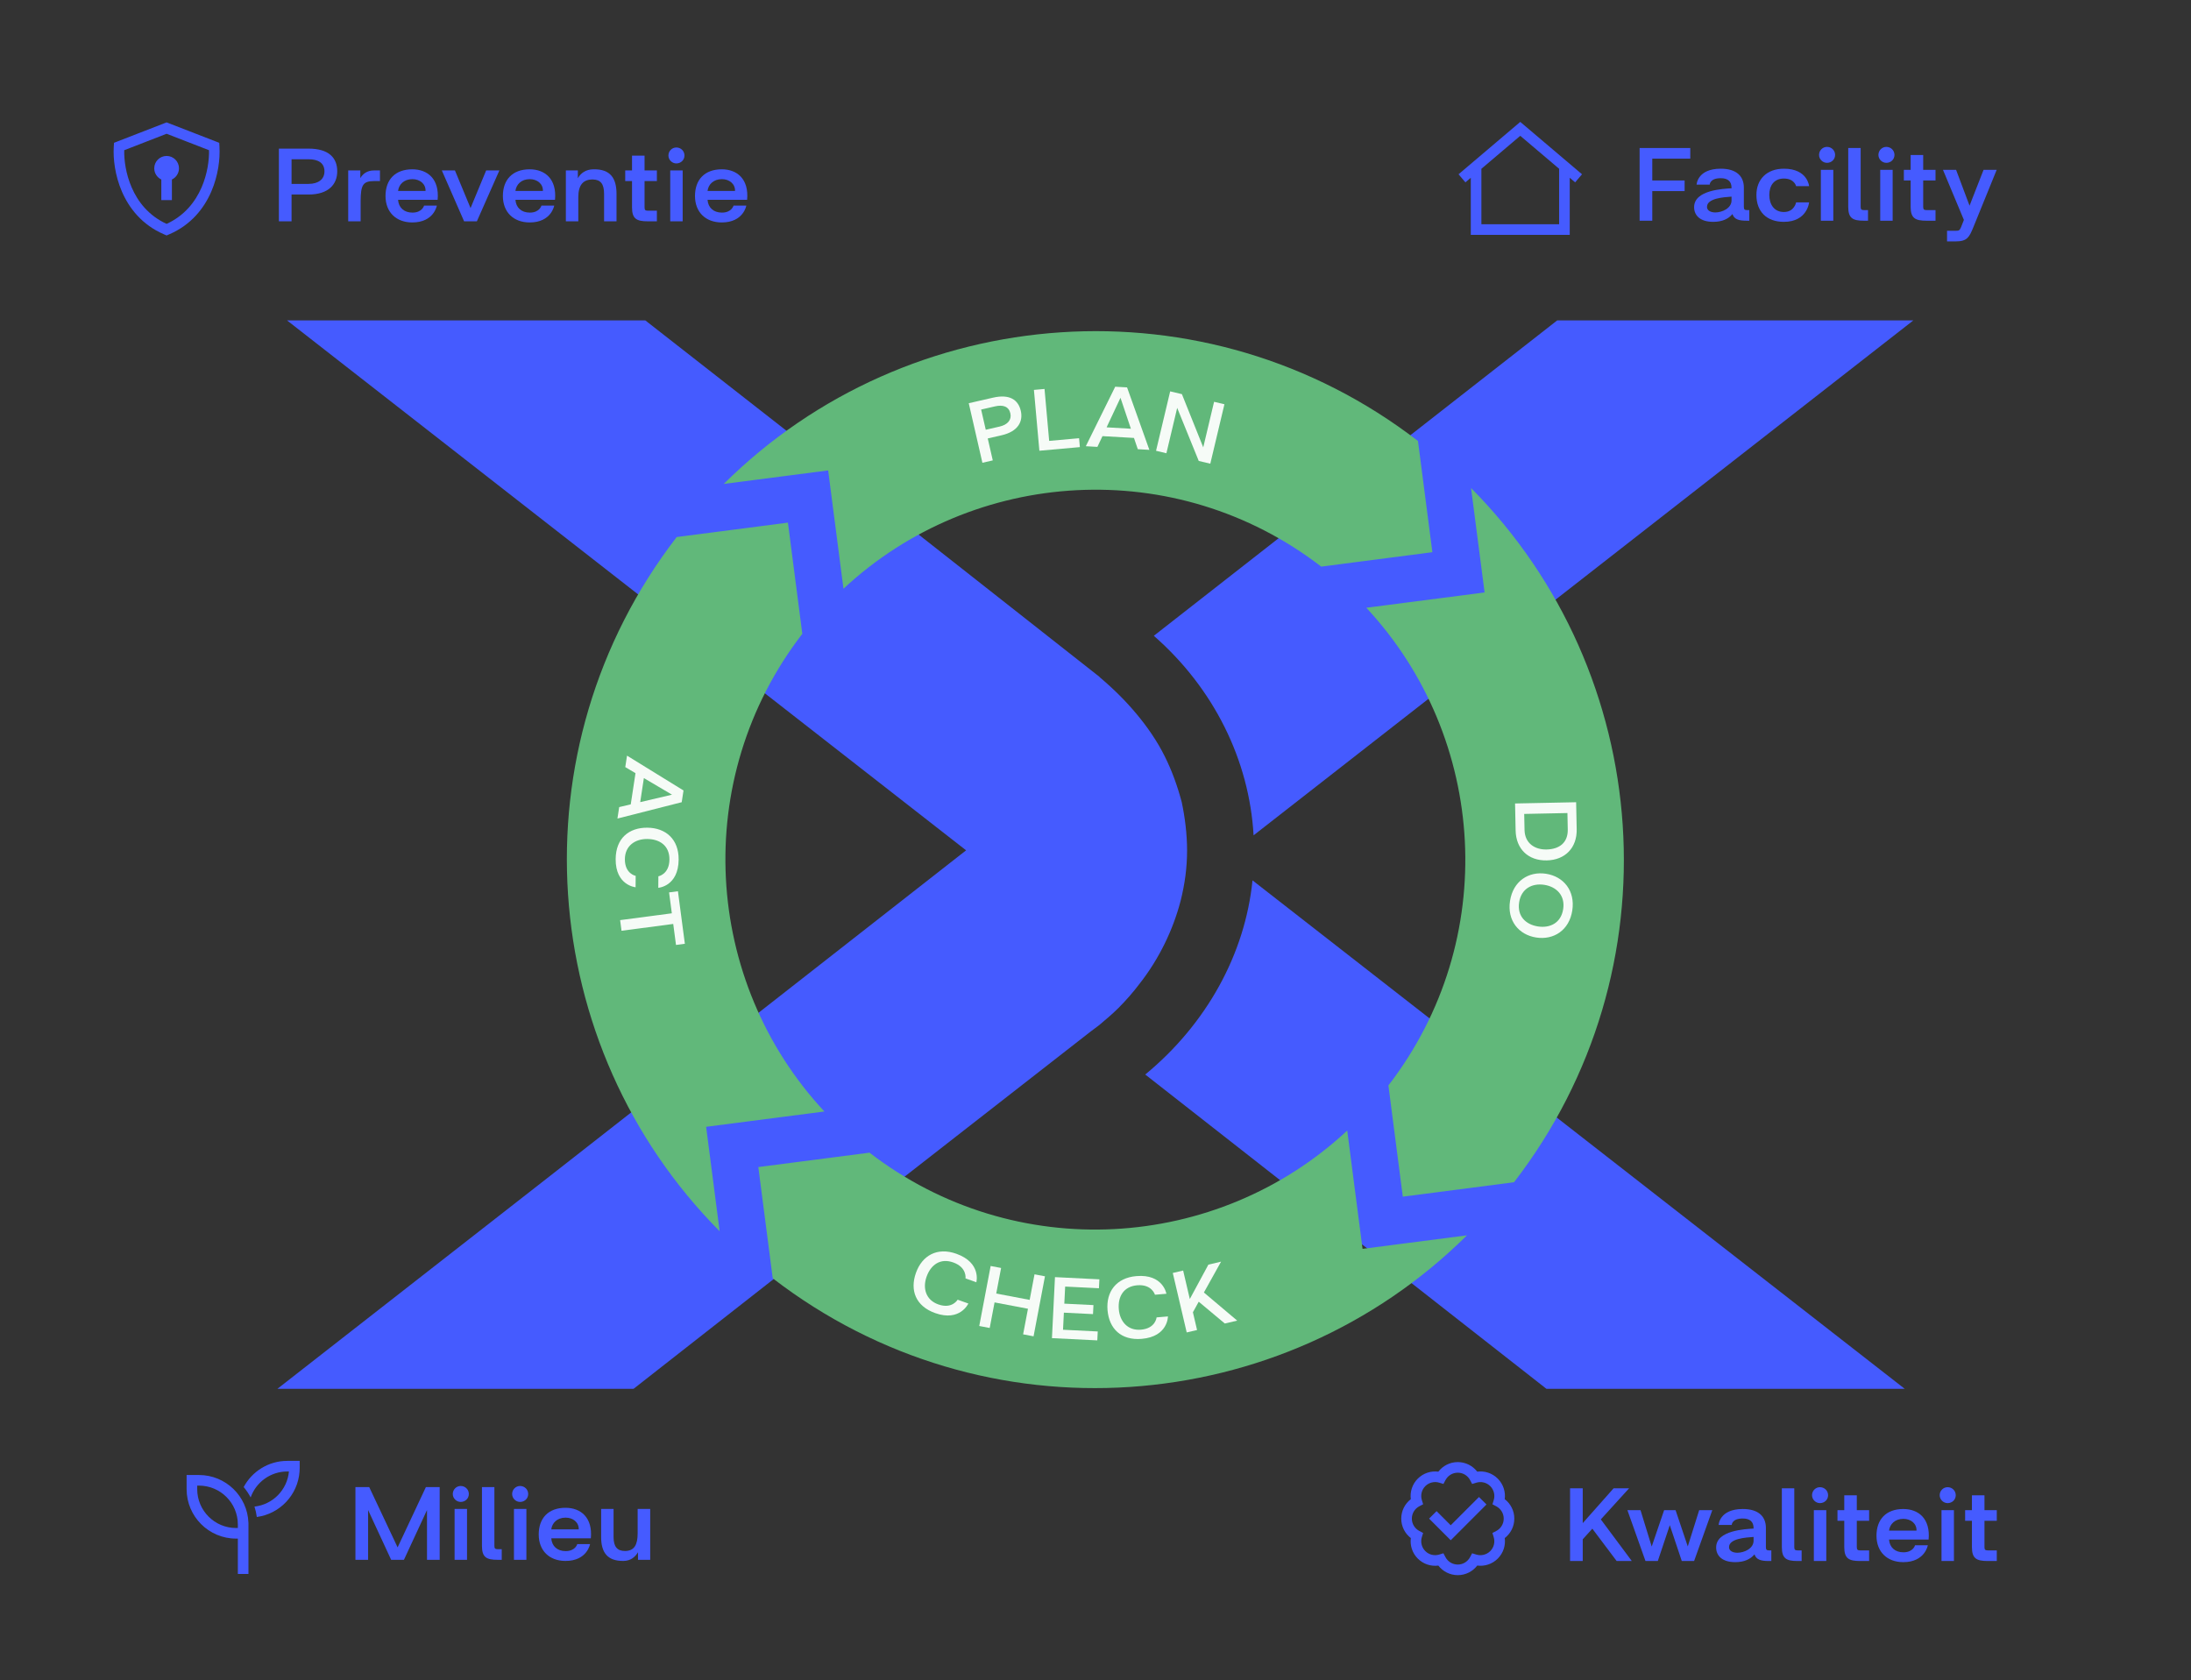 <?xml version="1.0" encoding="UTF-8"?>
<svg id="elements" xmlns="http://www.w3.org/2000/svg" viewBox="0 0 8390.42 6434.54">
  <rect x="0" y="0" width="8390.42" height="6434.54" fill="#333333" stroke="none"/>
  <defs>
    <style>
      .cls-1 {
        fill: #455BFF;
      }

      .cls-1, .cls-2, .cls-3 {
        stroke-width: 0px;
      }

      .cls-2 {
        fill: #fff;
        opacity: .94;
      }

      .cls-3 {
        fill: #61b87a;
      }
    </style>
  </defs>
  <g>
    <path class="cls-1" d="M5835.04,477.97l223.27,189.44-26.3,30.95-20.72-17.59v218.61h-378.88v-218.61l-20.64,17.59-26.3-30.95,223.27-189.44,13.11-11.16,13.11,11.16h.09ZM5821.85,520.09l-148.84,126.26v212.44h297.69v-212.44l-148.84-126.26Z"/>
    <path class="cls-1" d="M6327.38,607.54v83.57h123.84v40.7h-123.84v113.45h-48.5v-278.43h193.99v40.7h-145.49Z"/>
    <path class="cls-1" d="M6698.9,804.56v40.7h-9.96c-32.04,0-48.06-6.06-54.56-25.55-15.15,18.62-39.4,29.88-73.61,29.88-50.66,0-73.18-25.11-73.18-56.29,0-66.25,113.01-70.15,143.33-72.31v-1.73c0-25.11-14.72-36.81-41.57-36.81-42,0-42,24.68-42,24.68h-50.23s2.16-61.06,92.66-61.06c60.62,0,88.34,29.44,88.34,72.31v73.61c0,9.53,2.6,12.56,11.26,12.56h9.53ZM6630.92,767.75v-14.72c-31.18,2.16-94.4,6.5-93.96,39.4,0,13.86,13.86,20.79,31.18,21.22,27.28,0,62.79-16.46,62.79-45.9Z"/>
    <path class="cls-1" d="M6927.96,775.11s-6.93,74.48-96.56,74.48c-66.68,0-105.22-39.84-105.22-103.06,0-58.89,38.97-100.46,105.22-100.46,90.93,0,96.56,66.68,96.56,66.68h-49.8s-6.5-29.01-46.77-29.01c-36.81,0-55.86,25.98-55.86,62.79s19.05,65.39,55.86,65.39c40.27,0,46.77-36.81,46.77-36.81h49.8Z"/>
    <path class="cls-1" d="M6996.37,623.56c-16.46,0-30.31-13.86-30.31-30.31,0-17.32,13.86-30.74,30.31-30.74,17.32,0,31.18,13.42,31.18,30.74s-13.86,30.31-31.18,30.31ZM6972.99,845.26v-194.86h47.63v194.86h-47.63Z"/>
    <path class="cls-1" d="M7137.97,845.26c-43.73,0-60.19-9.96-60.19-53.69v-224.73h47.63v224.73c0,9.96,2.6,12.99,12.56,12.99h15.59v40.7h-15.59Z"/>
    <path class="cls-1" d="M7223.7,623.56c-16.46,0-30.31-13.86-30.31-30.31,0-17.32,13.86-30.74,30.31-30.74,17.32,0,31.18,13.42,31.18,30.74s-13.86,30.31-31.18,30.31ZM7200.31,845.26v-194.86h47.63v194.86h-47.63Z"/>
    <path class="cls-1" d="M7364.86,691.11v100.46c0,9.96,2.6,12.99,12.56,12.99h34.64v40.7h-34.64c-43.73,0-60.62-9.96-60.62-53.69v-100.46h-25.98v-40.7h25.98v-56.73h48.06v56.73h47.2v40.7h-47.2Z"/>
    <path class="cls-1" d="M7646.3,650.4l-89.63,220.4c-15.16,36.37-22.52,53.69-67.12,53.69h-33.34v-40.7h33.34c13.42,0,14.72-2.17,19.92-12.99l11.26-28.58-80.11-191.82h50.23l51.53,137.26,53.69-137.26h50.23Z"/>
  </g>
  <g>
    <path class="cls-1" d="M951.44,5831.41v196.2h-40.59v-135.31h-6.77c-104.61,0-189.44-84.82-189.44-189.44v-54.13h47.36c102.33,0,185.72,81.19,189.35,182.67h.08ZM755.23,5689.33v13.53c0,82.2,66.64,148.84,148.84,148.84h6.77v-13.53c0-82.2-66.64-148.84-148.84-148.84h-6.77ZM1147.64,5621.76c0,4.57-.17,9.05-.51,13.53-6.34,89.9-75.44,162.46-163.73,174.21-1.78-13.7-4.74-27.06-8.88-39.83,70.11-7.7,125.59-64.02,131.93-134.47h-6.17c-64.87,0-120.09,41.53-140.39,99.45-7.53-14.29-16.49-27.57-26.72-39.83,31.88-59.62,94.8-100.22,167.11-100.22h47.36v27.15Z"/>
    <path class="cls-1" d="M1683.71,5973.49h-48.5v-190.53l-88.33,190.53h-48.93l-88.33-190.53v190.53h-48.5v-278.43h52.83l108.69,230.79,108.25-230.79h52.83v278.43Z"/>
    <path class="cls-1" d="M1764.24,5751.79c-16.46,0-30.31-13.86-30.31-30.31,0-17.32,13.86-30.74,30.31-30.74,17.32,0,31.18,13.42,31.18,30.74s-13.86,30.31-31.18,30.31ZM1740.86,5973.49v-194.86h47.63v194.86h-47.63Z"/>
    <path class="cls-1" d="M1905.83,5973.49c-43.73,0-60.19-9.96-60.19-53.69v-224.73h47.63v224.73c0,9.96,2.6,12.99,12.56,12.99h15.59v40.7h-15.59Z"/>
    <path class="cls-1" d="M1991.57,5751.79c-16.46,0-30.31-13.86-30.31-30.31,0-17.32,13.86-30.74,30.31-30.74,17.32,0,31.18,13.42,31.18,30.74s-13.86,30.31-31.18,30.31ZM1968.18,5973.49v-194.86h47.63v194.86h-47.63Z"/>
    <path class="cls-1" d="M2262.63,5891.22h-151.55c2.16,29.88,22.95,48.93,54.99,48.93,37.67,0,44.6-26.85,44.6-26.85h48.93s-10.83,64.52-93.96,64.52c-61.92,0-102.62-39.4-102.62-101.33s36.37-102.19,102.62-102.19c58.46,0,104.36,37.24,96.99,116.91ZM2111.07,5857.01h105.22c.87-26.85-21.65-45.03-50.23-45.03-32.91,0-51.96,20.78-54.99,45.03Z"/>
    <path class="cls-1" d="M2489.95,5778.63v194.86h-46.76v-29.01c-9.96,16.89-26.85,32.91-54.99,33.34-62.35.86-86.17-32.48-86.17-91.8v-107.39h47.63v107.39c0,38.11,14.72,53.69,43.73,53.69,35.94,0,48.5-24.25,48.5-67.98v-93.1h48.06Z"/>
  </g>
  <g>
    <path class="cls-1" d="M840.49,564.26c2.45,42.2-4.14,106.73-31.54,169.9-27.66,63.68-76.96,126.85-160.18,162.88l-10.74,4.65-10.74-4.65c-83.22-36.03-132.52-99.29-160.18-162.88-27.4-63.09-34-127.7-31.54-169.9l1.02-17.34,16.15-6.34,175.48-68.08,9.81-3.81,9.81,3.81,175.48,68.08,16.24,6.34,1.02,17.34h-.08ZM475.74,575.25c-.85,36.79,5.84,90.41,28.59,142.76,23.85,54.97,65.12,108,133.71,139.37,68.59-31.46,109.86-84.49,133.79-139.37,22.75-52.35,29.43-105.97,28.59-142.76l-162.38-63-162.29,63h0ZM658.33,687.39v78.99h-40.59v-78.99c-15.98-7.61-27.06-23.93-27.06-42.79,0-26.13,21.23-47.36,47.36-47.36s47.36,21.23,47.36,47.36c0,18.86-11.08,35.18-27.06,42.79Z"/>
    <path class="cls-1" d="M1291.44,656.18c0,49.36-32.91,88.77-109.98,88.77h-64.95v102.62h-48.5v-278.43h113.45c77.08,0,109.98,34.64,109.98,87.04ZM1242.51,656.18c0-32.04-23.82-46.33-61.05-46.33h-64.95v94.4h64.95c37.67,0,61.05-17.75,61.05-48.06Z"/>
    <path class="cls-1" d="M1455.11,652.71v40.7h-21.65c-43.73,0-51.96,14.72-52.39,76.21v77.94h-47.63v-194.86h46.33v29.44c9.09-15.16,24.68-29.44,52.39-29.44h22.95Z"/>
    <path class="cls-1" d="M1675.95,765.29h-151.55c2.16,29.88,22.95,48.93,54.99,48.93,37.67,0,44.6-26.85,44.6-26.85h48.93s-10.83,64.52-93.96,64.52c-61.92,0-102.62-39.4-102.62-101.32s36.37-102.19,102.62-102.19c58.46,0,104.36,37.24,96.99,116.91ZM1524.39,731.09h105.22c.87-26.85-21.65-45.03-50.23-45.03-32.91,0-51.96,20.78-54.99,45.03Z"/>
    <path class="cls-1" d="M1912.37,652.71l-86.17,194.86h-48.93l-85.3-194.86h50.23l59.76,144.19,59.76-144.19h50.66Z"/>
    <path class="cls-1" d="M2125.41,765.29h-151.55c2.16,29.88,22.95,48.93,54.99,48.93,37.67,0,44.6-26.85,44.6-26.85h48.93s-10.83,64.52-93.96,64.52c-61.92,0-102.62-39.4-102.62-101.32s36.37-102.19,102.62-102.19c58.46,0,104.36,37.24,96.99,116.91ZM1973.85,731.09h105.22c.87-26.85-21.65-45.03-50.23-45.03-32.91,0-51.96,20.78-54.99,45.03Z"/>
    <path class="cls-1" d="M2360.96,742.78v104.79h-47.63v-104.79c0-38.1-12.99-54.99-43.3-55.43-37.24-.43-55.43,21.65-55.43,67.98v92.23h-47.63v-194.86h45.9v29.88c11.26-19.92,30.74-33.77,59.32-34.21,66.68-1.3,88.77,35.51,88.77,94.4Z"/>
    <path class="cls-1" d="M2468.34,693.41v100.46c0,9.96,2.6,12.99,12.56,12.99h34.64v40.7h-34.64c-43.73,0-60.62-9.96-60.62-53.69v-100.46h-25.98v-40.7h25.98v-56.73h48.06v56.73h47.2v40.7h-47.2Z"/>
    <path class="cls-1" d="M2590.01,625.86c-16.46,0-30.31-13.86-30.31-30.31,0-17.32,13.86-30.74,30.31-30.74,17.32,0,31.18,13.42,31.18,30.74s-13.86,30.31-31.18,30.31ZM2566.63,847.57v-194.86h47.63v194.86h-47.63Z"/>
    <path class="cls-1" d="M2861.08,765.29h-151.55c2.16,29.88,22.95,48.93,54.99,48.93,37.67,0,44.6-26.85,44.6-26.85h48.93s-10.83,64.52-93.96,64.52c-61.92,0-102.62-39.4-102.62-101.32s36.37-102.19,102.62-102.19c58.46,0,104.36,37.24,96.99,116.91ZM2709.52,731.09h105.22c.87-26.85-21.65-45.03-50.23-45.03-32.91,0-51.96,20.78-54.99,45.03Z"/>
  </g>
  <g>
    <path class="cls-1" d="M5657,5635.86c27.91-3.64,57.17,5.24,78.65,26.72,21.48,21.48,30.36,50.74,26.72,78.65,22.33,17.17,36.7,44.15,36.7,74.51s-14.38,57.34-36.62,74.42c3.64,27.91-5.24,57.17-26.72,78.65-21.48,21.48-50.74,30.36-78.65,26.72-17.17,22.33-44.15,36.7-74.51,36.7s-57.34-14.38-74.42-36.62c-27.91,3.64-57.17-5.24-78.65-26.72-21.48-21.48-30.36-50.74-26.72-78.65-22.33-17.17-36.7-44.15-36.7-74.51s14.38-57.34,36.62-74.42c-3.64-27.91,5.24-57.17,26.72-78.65,21.48-21.48,50.74-30.36,78.65-26.72,17.17-22.33,44.15-36.7,74.51-36.7s57.34,14.38,74.42,36.62ZM5527.61,5682.96l-16.07-4.91c-18.27-5.58-38.82-1.1-53.28,13.28-14.46,14.38-18.86,35.1-13.28,53.36l4.91,16.07-14.88,7.86c-16.91,8.96-28.33,26.72-28.33,47.11s11.42,38.14,28.33,47.11l14.8,7.86-4.91,16.07c-5.58,18.27-1.1,38.82,13.28,53.28,14.38,14.46,35.1,18.86,53.36,13.28l16.07-4.9,7.78,14.88c8.96,16.91,26.72,28.33,47.11,28.33s38.14-11.42,47.11-28.33l7.86-14.8,16.07,4.91c18.27,5.58,38.9,1.1,53.36-13.28,14.46-14.38,18.86-35.1,13.28-53.36l-4.9-16.07,14.88-7.78c16.91-8.96,28.33-26.72,28.33-47.11s-11.42-38.14-28.33-47.11l-14.8-7.86,4.91-16.07c5.58-18.27,1.1-38.9-13.28-53.36-14.38-14.46-35.1-18.86-53.36-13.28l-16.07,4.9-7.86-14.88c-8.96-16.91-26.72-28.33-47.11-28.33s-38.14,11.42-47.11,28.33l-7.86,14.8ZM5569.98,5884.24l-14.38,14.38-14.38-14.38-54.13-54.13-14.38-14.38,28.67-28.67,14.38,14.38,39.75,39.75,93.87-93.87,14.38-14.38,28.75,28.67-14.38,14.38-108.17,108.25Z"/>
    <path class="cls-1" d="M6097.86,5854.27l-36.81,40.7v83.14h-48.5v-278.43h48.5v133.37l118.21-133.37h59.32l-108.25,119.08,118.65,159.35h-58.02l-93.1-123.84Z"/>
    <path class="cls-1" d="M6557.28,5783.26l-69.72,194.86h-47.2l-45.9-137.27-45.9,137.27h-47.2l-69.28-194.86h50.23l42.87,139.43,47.63-139.43h43.74l46.77,139,43.73-139h50.23Z"/>
    <path class="cls-1" d="M6783.3,5937.41v40.7h-9.96c-32.04,0-48.06-6.06-54.56-25.55-15.15,18.62-39.4,29.88-73.61,29.88-50.66,0-73.18-25.11-73.18-56.29,0-66.25,113.01-70.15,143.33-72.31v-1.73c0-25.11-14.72-36.81-41.57-36.81-42,0-42,24.68-42,24.68h-50.23s2.16-61.05,92.66-61.05c60.62,0,88.34,29.44,88.34,72.31v73.61c0,9.53,2.6,12.56,11.26,12.56h9.53ZM6715.32,5900.6v-14.72c-31.18,2.17-94.4,6.5-93.96,39.4,0,13.86,13.86,20.78,31.18,21.22,27.28,0,62.79-16.46,62.79-45.9Z"/>
    <path class="cls-1" d="M6883.76,5978.11c-43.73,0-60.19-9.96-60.19-53.69v-224.73h47.63v224.73c0,9.96,2.6,12.99,12.56,12.99h15.59v40.7h-15.59Z"/>
    <path class="cls-1" d="M6969.49,5756.41c-16.46,0-30.31-13.86-30.31-30.31,0-17.32,13.86-30.74,30.31-30.74,17.32,0,31.18,13.42,31.18,30.74s-13.86,30.31-31.18,30.31ZM6946.11,5978.11v-194.86h47.63v194.86h-47.63Z"/>
    <path class="cls-1" d="M7110.65,5823.96v100.46c0,9.96,2.6,12.99,12.56,12.99h34.64v40.7h-34.64c-43.73,0-60.62-9.96-60.62-53.69v-100.46h-25.98v-40.7h25.98v-56.72h48.06v56.72h47.2v40.7h-47.2Z"/>
    <path class="cls-1" d="M7385.61,5895.84h-151.55c2.17,29.88,22.95,48.93,54.99,48.93,37.67,0,44.6-26.85,44.6-26.85h48.93s-10.83,64.52-93.96,64.52c-61.92,0-102.63-39.4-102.63-101.32s36.37-102.19,102.63-102.19c58.46,0,104.35,37.24,96.99,116.91ZM7234.06,5861.63h105.22c.86-26.85-21.65-45.03-50.23-45.03-32.91,0-51.96,20.78-54.99,45.03Z"/>
    <path class="cls-1" d="M7458.35,5756.41c-16.46,0-30.31-13.86-30.31-30.31,0-17.32,13.86-30.74,30.31-30.74,17.32,0,31.18,13.42,31.18,30.74s-13.86,30.31-31.18,30.31ZM7434.96,5978.11v-194.86h47.63v194.86h-47.63Z"/>
    <path class="cls-1" d="M7599.51,5823.96v100.46c0,9.96,2.6,12.99,12.56,12.99h34.64v40.7h-34.64c-43.73,0-60.62-9.96-60.62-53.69v-100.46h-25.98v-40.7h25.98v-56.72h48.06v56.72h47.2v40.7h-47.2Z"/>
  </g>
  <g id="_Layer_" data-name="&amp;lt;Layer&amp;gt;">
    <g>
      <path class="cls-1" d="M4385.7,4115.05l1536.4,1203.65h1372.08l-2497.68-1947.21c-28.76,283.45-176.65,550.48-410.8,743.55Z"/>
      <path class="cls-1" d="M4800.61,3198.96l2526.44-1971.85h-1363.87l-1544.62,1207.76c230.05,201.29,365.61,476.53,382.05,764.09Z"/>
      <path class="cls-1" d="M4545.91,3256.47c0-61.62-8.22-127.35-20.54-184.86-16.43-61.62-36.97-119.13-65.73-176.65-28.76-57.51-65.73-110.92-106.81-160.21-41.08-49.3-86.27-94.48-139.67-139.67l-4.11-4.11-1059.87-833.93-677.82-529.94h-1372.08l2600.38,2029.37-1606.24,1257.06-1031.12,805.17h1363.87l891.44-698.37,858.58-669.61,32.86-24.65h0c24.65-20.54,53.4-45.19,73.94-65.73,28.76-28.76,57.51-61.62,82.16-94.48,73.94-94.48,127.35-205.4,156.11-316.32,16.43-65.73,24.65-127.35,24.65-193.08Z"/>
    </g>
  </g>
  <g>
    <g>
      <g>
        <path class="cls-3" d="M3171.44,1801.57l22.9,177,35.76,275.99c497.99-464.08,1272.65-513.81,1829.55-84.58h0l.04-.05,425.61-55.2-55.11-425.53.16-.18h0c-812.64-626.32-1949.66-538.69-2658.73,164.24l222.76-28.77,177.05-22.93Z"/>
        <path class="cls-3" d="M2704.07,4315.25l452.96-58.62c-464.04-497.93-513.7-1272.61-84.54-1829.43l-.08-.08-55.08-425.65-425.61,55.11-.21-.12c-626.2,812.6-538.69,1949.67,164.32,2658.74l-28.8-222.81-22.95-177.13Z"/>
        <path class="cls-3" d="M5633.42,1869.03l28.85,222.76,22.99,177.09-177.09,22.9-275.91,35.68c464.09,498.07,513.79,1272.61,84.54,1829.5h0l.18.16,55.03,425.63,425.57-55.15.18.16.03-.04c626.33-812.65,538.73-1949.55-164.36-2658.69Z"/>
        <path class="cls-3" d="M5217.89,4782.66l-22.94-177.04-35.68-276c-498.03,464.13-1272.7,513.79-1829.5,84.62l-.09.09-425.65,55.08,55.11,425.62-.16.17.04.03c812.56,626.23,1949.58,538.61,2658.73-164.32l-222.81,28.8-177.04,22.94Z"/>
      </g>
      <g>
        <path class="cls-2" d="M2415.44,3080.35l18.18-119.41-39.15-23.26,6.68-43.88,216.31,133.4-6.85,44.96-246.16,62.61,6.68-43.88,44.3-10.55ZM2451.69,3071.88l121.74-28.57-107.72-63.51-14.02,92.07Z"/>
        <path class="cls-2" d="M2433.96,3397.88s-77.08-6.78-76.29-107.92c.62-79.67,50.78-120.76,121.36-120.22,70.58.55,120.45,44.23,119.84,122.08-.8,102.96-77.97,108.18-77.97,108.18l.34-44.02s41.9-7.68,42.34-64.43c.41-52.39-36.5-78.14-84.89-78.52-47.29-.37-85.34,26.63-85.73,77.19-.44,56.39,41.34,63.99,41.34,63.99l-.34,43.66Z"/>
        <path class="cls-2" d="M2588.74,3618.82l-10.6-80.43-198.02,26.1-5.38-40.76,198.02-26.11-10.56-80.08,33.91-4.47,26.53,201.27-33.91,4.47Z"/>
      </g>
      <g>
        <path class="cls-2" d="M3708.33,4991.98s-31.69,70.59-126.97,36.68c-75.06-26.72-97.43-87.58-73.76-154.07,23.67-66.49,81.29-99.28,154.64-73.18,97,34.52,76.63,109.13,76.63,109.13l-41.47-14.76s6.49-42.1-46.98-61.13c-49.36-17.56-85.79,8.86-102.02,54.45-15.86,44.56-2.84,89.35,44.81,106.31,53.13,18.91,74.01-18.07,74.01-18.07l41.13,14.64Z"/>
        <path class="cls-2" d="M4001.7,4887.78l-43.67,229.82-40.03-7.61,18.61-97.93-127.96-24.32-18.61,97.93-40.03-7.61,43.67-229.82,40.03,7.61-18.61,97.93,127.96,24.31,18.61-97.93,40.03,7.61Z"/>
        <path class="cls-2" d="M4203.82,5098.99l-1.69,34.16-173.69-8.6,11.57-233.64,170.06,8.42-1.69,34.16-129.36-6.4-3.24,65.41,111.56,5.52-1.71,34.52-111.55-5.53-3.24,65.41,132.99,6.59Z"/>
        <path class="cls-2" d="M4472.63,5041.39s.37,77.38-100.41,85.95c-79.39,6.75-124.94-39.4-130.92-109.73-5.98-70.33,32.9-124.02,110.48-130.62,102.59-8.73,114.93,67.64,114.93,67.64l-43.87,3.73s-11.52-41.01-68.07-36.2c-52.2,4.44-74.43,43.57-70.33,91.79,4.01,47.12,34.4,82.52,84.79,78.23,56.19-4.78,59.9-47.08,59.9-47.08l43.5-3.7Z"/>
        <path class="cls-2" d="M4590.55,4985.09l-22.32,40.34,15.91,68.01-39.67,9.28-53.3-227.77,39.67-9.29,25.53,109.1,71.18-131.73,48.53-11.35-65.77,118.14,127.57,107.65-47.47,11.11-99.87-83.49Z"/>
      </g>
      <g>
        <path class="cls-2" d="M5923.2,3295.04c-70.2,1.44-117.69-43.07-119.16-114.73l-2.12-103.3,233.88-4.8,2.12,103.3c1.47,71.66-44.52,118.08-114.72,119.53ZM5922.34,3253.21c49.47-1.02,82.43-26.07,81.39-76.99l-1.28-62.56-165.5,3.39,1.28,62.56c1.77,50.91,40.46,74.49,84.11,73.6Z"/>
        <path class="cls-2" d="M6021.05,3486.96c-11.71,75.5-71.04,113.79-138.27,103.36-66.87-10.37-111.81-64.84-100.1-140.34,11.71-75.5,71.09-114.15,137.97-103.78,67.23,10.43,112.11,65.26,100.4,140.76ZM5986.18,3481.55c8.2-52.85-26.45-85.84-72.11-92.92-46.02-7.14-88.31,13.92-96.51,66.77-8.31,53.57,25.79,85.37,71.81,92.51,45.66,7.08,88.45-12.42,96.81-66.35Z"/>
      </g>
    </g>
    <g>
      <path class="cls-2" d="M3909.18,1573.55c9.26,40.43-10.3,78.87-73.42,93.33l-53.2,12.19,19.26,84.05-39.72,9.1-52.24-228.03,92.91-21.29c63.12-14.46,96.58,7.73,106.41,50.64ZM3869.11,1582.73c-6.01-26.24-28.2-33.48-58.7-26.49l-53.19,12.19,17.71,77.31,53.19-12.19c30.85-7.07,46.67-26,40.99-50.82Z"/>
      <path class="cls-2" d="M4132.32,1678.21l3.05,34.06-155.09,13.89-20.87-232.99,40.58-3.64,17.82,198.93,114.5-10.26Z"/>
      <path class="cls-2" d="M4342.53,1677.15l-120.59-6.92-19.49,41.15-44.31-2.54,112.56-227.86,45.4,2.6,85.39,239.22-44.31-2.54-14.65-43.11ZM4330.71,1641.86l-39.84-118.54-53.14,113.2,92.98,5.34Z"/>
      <path class="cls-2" d="M4688.95,1548.17l-54.1,227.59-44.25-10.52-82.58-203.24-41.31,173.79-39.64-9.42,54.1-227.59,44.95,10.68,81.7,203.78,41.48-174.5,39.64,9.42Z"/>
    </g>
  </g>
</svg>